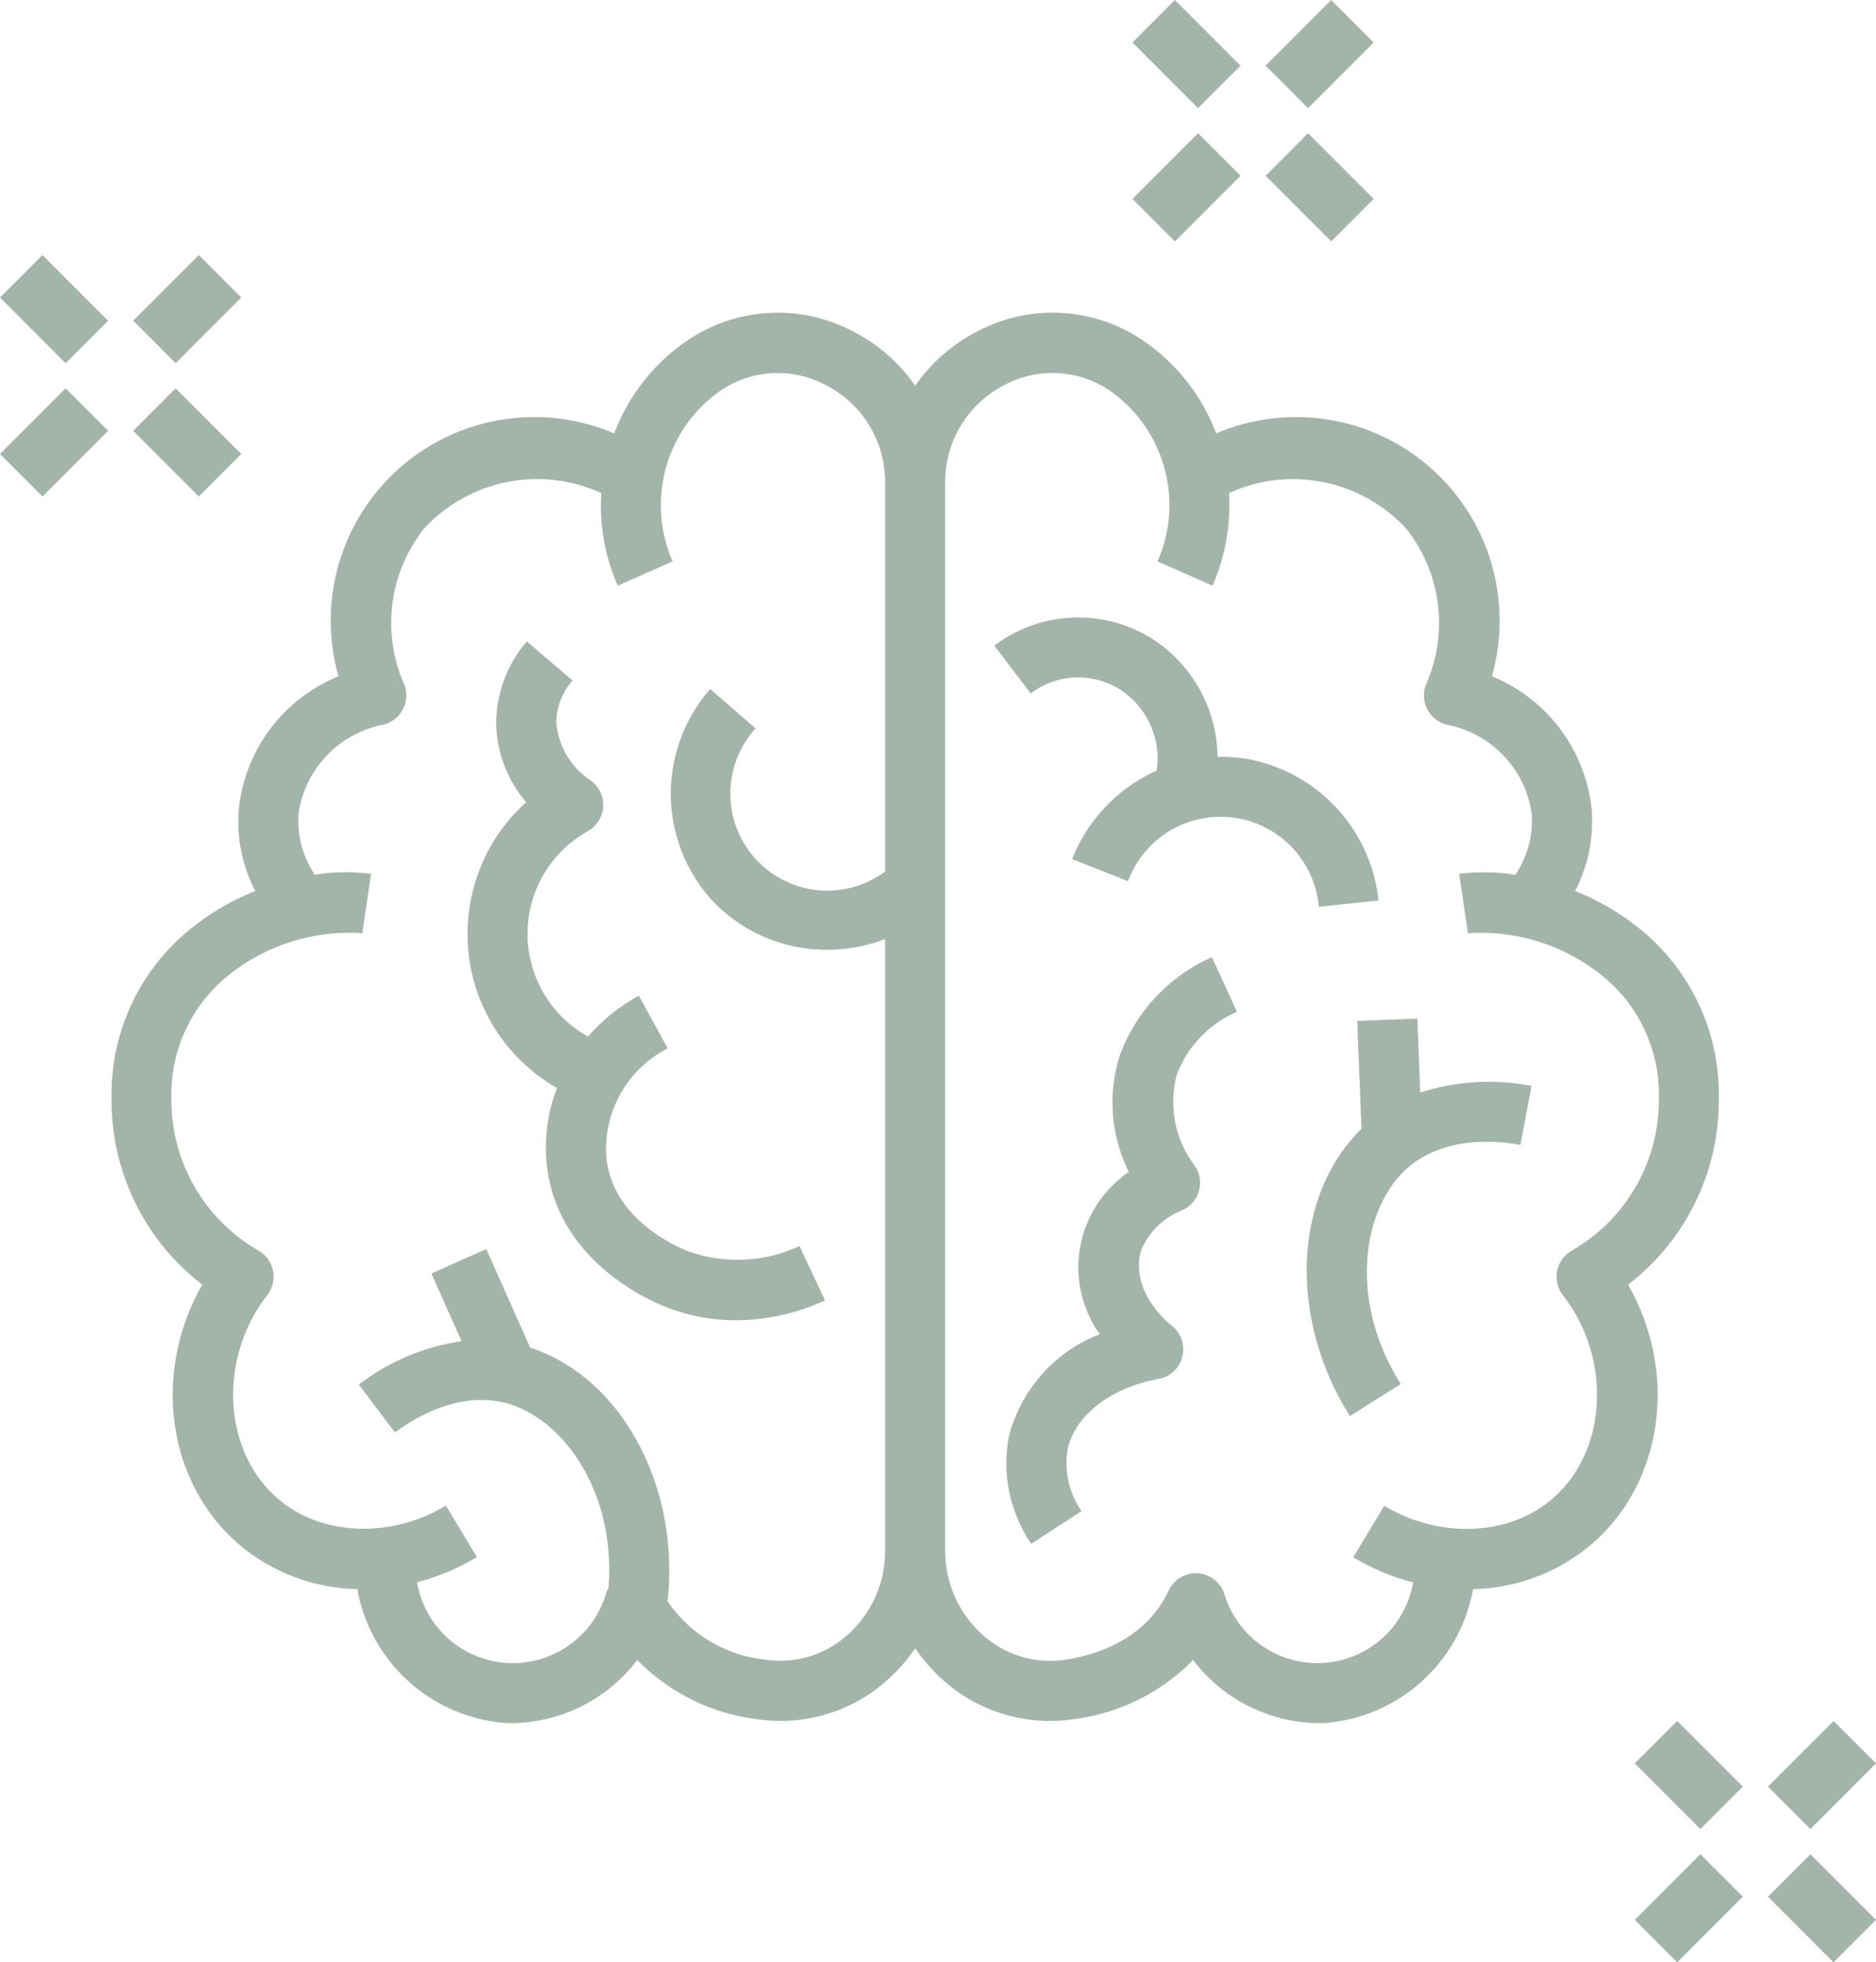 <?xml version="1.0" encoding="UTF-8"?>
<svg xmlns="http://www.w3.org/2000/svg" width="121.78" height="127.306" viewBox="0 0 121.78 127.306">
  <g id="Group_15610" data-name="Group 15610" transform="translate(0 0)">
    <g id="Group_14669" data-name="Group 14669">
      <path id="Path_2081" data-name="Path 2081" d="M364.61,283.077l-.188-4.8-3.9.152.274,7c-4.4,4.285-4.786,12.235-.751,18.637l3.3-2.079c-3.542-5.621-2.419-11.744.653-14.193,2.438-1.944,5.783-1.569,7.109-1.316l.728-3.83a14.462,14.462,0,0,0-7.227.429" transform="translate(-272.416 -212.197)" fill="#a3b5aa"></path>
      <path id="Path_2082" data-name="Path 2082" d="M296.761,187.05a10.439,10.439,0,0,0-8.419-9.158,10.11,10.11,0,0,0-2.028-.156,9.265,9.265,0,0,0-3.676-7.271,9.022,9.022,0,0,0-10.816.055l2.361,3.1a5.1,5.1,0,0,1,6.121-.035,5.367,5.367,0,0,1,2.06,5.041,10.523,10.523,0,0,0-5.492,5.74L280.5,185.8a6.405,6.405,0,0,1,12.386,1.663Z" transform="translate(-207.275 -128.633)" fill="#a3b5aa"></path>
      <path id="Path_2083" data-name="Path 2083" d="M282.41,267.818a10.066,10.066,0,0,0,.57,7.612,7.482,7.482,0,0,0-1.889,10.528,9.689,9.689,0,0,0-5.885,6.574,9.287,9.287,0,0,0,1.434,7.022l3.271-2.123a5.431,5.431,0,0,1-.9-4.034c.5-2.2,2.816-3.98,5.9-4.539a1.949,1.949,0,0,0,.885-3.428c-1.758-1.435-2.541-3.389-1.993-4.98a4.728,4.728,0,0,1,2.623-2.526,1.95,1.95,0,0,0,.8-2.942,6.841,6.841,0,0,1-1.118-5.915,7.278,7.278,0,0,1,3.887-4.027l-1.622-3.546a11.2,11.2,0,0,0-5.959,6.323" transform="translate(-209.701 -199.4)" fill="#a3b5aa"></path>
      <path id="Path_2084" data-name="Path 2084" d="M142.144,214.8c-.82-.316-4.933-2.09-5.341-6.086a7.347,7.347,0,0,1,3.982-7.085l-1.872-3.42a12,12,0,0,0-3.3,2.654,7.623,7.623,0,0,1,0-13.334,1.953,1.953,0,0,0,.1-3.332,4.957,4.957,0,0,1-2.161-3.779,4.3,4.3,0,0,1,1.053-2.661l-2.966-2.53a8.205,8.205,0,0,0-1.985,5.123,8.006,8.006,0,0,0,1.946,5.305,11.5,11.5,0,0,0,2,18.545,10.613,10.613,0,0,0-.67,4.911c.64,6.264,6.627,8.87,7.821,9.329a12.386,12.386,0,0,0,4.469.827,13.938,13.938,0,0,0,5.776-1.288l-1.654-3.53a9.506,9.506,0,0,1-7.192.353" transform="translate(-97.441 -133.615)" fill="#a3b5aa"></path>
      <path id="Path_2085" data-name="Path 2085" d="M128.912,148.493a15.039,15.039,0,0,0,5.892-12.039,13.792,13.792,0,0,0-4.8-10.771,16.121,16.121,0,0,0-4.529-2.728,9.793,9.793,0,0,0,1.06-5.429,10.48,10.48,0,0,0-6.46-8.5,13.212,13.212,0,0,0-17.9-15.757,12.744,12.744,0,0,0-4.356-5.753l-.147-.106a10.441,10.441,0,0,0-11.023-.747,11.027,11.027,0,0,0-4.011,3.51,11.027,11.027,0,0,0-4.011-3.51,10.442,10.442,0,0,0-11.03.753l-.143.1A12.734,12.734,0,0,0,63.1,93.269a13.212,13.212,0,0,0-17.9,15.757,10.48,10.48,0,0,0-6.46,8.5,9.791,9.791,0,0,0,1.059,5.43,16.128,16.128,0,0,0-4.529,2.727,13.792,13.792,0,0,0-4.8,10.771,15.043,15.043,0,0,0,5.892,12.039c-3.3,5.753-2.3,13.052,2.624,17.053a12.323,12.323,0,0,0,7.437,2.7,10.6,10.6,0,0,0,9.506,8.675c.185.011.369.016.554.016a10.356,10.356,0,0,0,8.112-4.094,13.127,13.127,0,0,0,7.679,3.826c.288.044.581.076.881.1a10.372,10.372,0,0,0,7.882-2.817,11.083,11.083,0,0,0,1.6-1.873,11.081,11.081,0,0,0,1.6,1.873,10.378,10.378,0,0,0,7.885,2.817q.448-.033.88-.1a13.13,13.13,0,0,0,7.677-3.826,10.353,10.353,0,0,0,8.112,4.094q.276,0,.554-.016a10.6,10.6,0,0,0,9.506-8.675,12.321,12.321,0,0,0,7.437-2.7c4.922-4,5.924-11.3,2.624-17.053m-50.539,22.6a6.519,6.519,0,0,1-4.944,1.783c-.2-.014-.388-.036-.575-.064a8.75,8.75,0,0,1-6.344-3.858l.062.006c.783-7.526-3.085-14.483-8.925-16.379l-2.853-6.4-3.561,1.588,1.957,4.388a14.452,14.452,0,0,0-6.67,2.816l2.349,3.112c1.077-.813,3.908-2.63,6.957-1.968,3.766.82,7.413,5.644,6.9,12.067a1.975,1.975,0,0,0-.146.309A6.31,6.31,0,0,1,50.3,167.8a14.584,14.584,0,0,0,3.886-1.635l-2.013-3.339c-3.5,2.112-7.918,1.984-10.739-.308-3.73-3.032-4.121-9.146-.854-13.351a1.949,1.949,0,0,0-.551-2.876,11.228,11.228,0,0,1-5.672-9.84,9.873,9.873,0,0,1,3.451-7.82,12.506,12.506,0,0,1,8.939-2.936l.569-3.857a12.747,12.747,0,0,0-3.647.059,6.245,6.245,0,0,1-1.059-3.989,6.874,6.874,0,0,1,5.472-5.739,1.95,1.95,0,0,0,1.372-2.647,9.852,9.852,0,0,1,1.311-10.092A10,10,0,0,1,62.26,97.139a12.9,12.9,0,0,0,1.068,6.006l3.566-1.574a9.062,9.062,0,0,1,2.858-10.9l.108-.078a6.6,6.6,0,0,1,6.975-.458,7.041,7.041,0,0,1,3.848,6.27v25.285a6.292,6.292,0,0,1-8.408-9.283l-2.943-2.557a10.285,10.285,0,0,0,.021,13.6,10.157,10.157,0,0,0,7.582,3.314,10.518,10.518,0,0,0,3.748-.69v39.715a7.279,7.279,0,0,1-2.311,5.312m46.861-24.8a1.949,1.949,0,0,0-.551,2.876c3.267,4.2,2.876,10.318-.854,13.351-2.821,2.293-7.238,2.42-10.739.308l-2.013,3.339a14.6,14.6,0,0,0,3.887,1.635,6.31,6.31,0,0,1-12.275.691,1.949,1.949,0,0,0-3.6-.162c-1.5,3.238-4.825,4.2-6.671,4.479-.188.029-.38.05-.573.064a6.526,6.526,0,0,1-4.947-1.783,7.279,7.279,0,0,1-2.311-5.312V96.4a7.041,7.041,0,0,1,3.848-6.27,6.608,6.608,0,0,1,6.976.459l.1.075a9.064,9.064,0,0,1,2.861,10.908l3.566,1.574a12.9,12.9,0,0,0,1.068-6.005A10,10,0,0,1,114.5,99.433a9.852,9.852,0,0,1,1.312,10.092,1.95,1.95,0,0,0,1.372,2.647,6.874,6.874,0,0,1,5.472,5.739,6.246,6.246,0,0,1-1.06,3.989,12.775,12.775,0,0,0-3.646-.058l.569,3.857a12.492,12.492,0,0,1,8.939,2.936,9.874,9.874,0,0,1,3.451,7.82,11.226,11.226,0,0,1-5.672,9.84" transform="translate(-23.228 -65.15)" fill="#a3b5aa"></path>
      <rect id="Rectangle_1068" data-name="Rectangle 1068" width="6.023" height="3.898" transform="translate(8.646 20.806) rotate(-45)" fill="#a3b5aa"></rect>
      <rect id="Rectangle_1069" data-name="Rectangle 1069" width="6.023" height="3.898" transform="translate(0 29.452) rotate(-45.002)" fill="#a3b5aa"></rect>
      <rect id="Rectangle_1070" data-name="Rectangle 1070" width="3.898" height="6.024" transform="matrix(0.707, -0.707, 0.707, 0.707, 8.646, 27.949)" fill="#a3b5aa"></rect>
      <rect id="Rectangle_1071" data-name="Rectangle 1071" width="3.898" height="6.023" transform="translate(0 19.303) rotate(-45)" fill="#a3b5aa"></rect>
      <rect id="Rectangle_1072" data-name="Rectangle 1072" width="6.023" height="3.898" transform="translate(114.765 115.904) rotate(-45)" fill="#a3b5aa"></rect>
      <rect id="Rectangle_1073" data-name="Rectangle 1073" width="6.023" height="3.898" transform="translate(106.119 124.55) rotate(-45.002)" fill="#a3b5aa"></rect>
      <rect id="Rectangle_1074" data-name="Rectangle 1074" width="3.898" height="6.024" transform="matrix(0.707, -0.707, 0.707, 0.707, 114.764, 123.047)" fill="#a3b5aa"></rect>
      <rect id="Rectangle_1075" data-name="Rectangle 1075" width="3.898" height="6.023" transform="translate(106.119 114.401) rotate(-45)" fill="#a3b5aa"></rect>
      <rect id="Rectangle_1076" data-name="Rectangle 1076" width="6.023" height="3.898" transform="matrix(0.707, -0.707, 0.707, 0.707, 82.157, 4.259)" fill="#a3b5aa"></rect>
      <rect id="Rectangle_1077" data-name="Rectangle 1077" width="6.024" height="3.898" transform="translate(73.512 12.905) rotate(-45)" fill="#a3b5aa"></rect>
      <rect id="Rectangle_1078" data-name="Rectangle 1078" width="3.898" height="6.023" transform="translate(82.157 11.402) rotate(-44.997)" fill="#a3b5aa"></rect>
      <rect id="Rectangle_1079" data-name="Rectangle 1079" width="3.898" height="6.023" transform="matrix(0.707, -0.707, 0.707, 0.707, 73.512, 2.757)" fill="#a3b5aa"></rect>
    </g>
  </g>
</svg>
